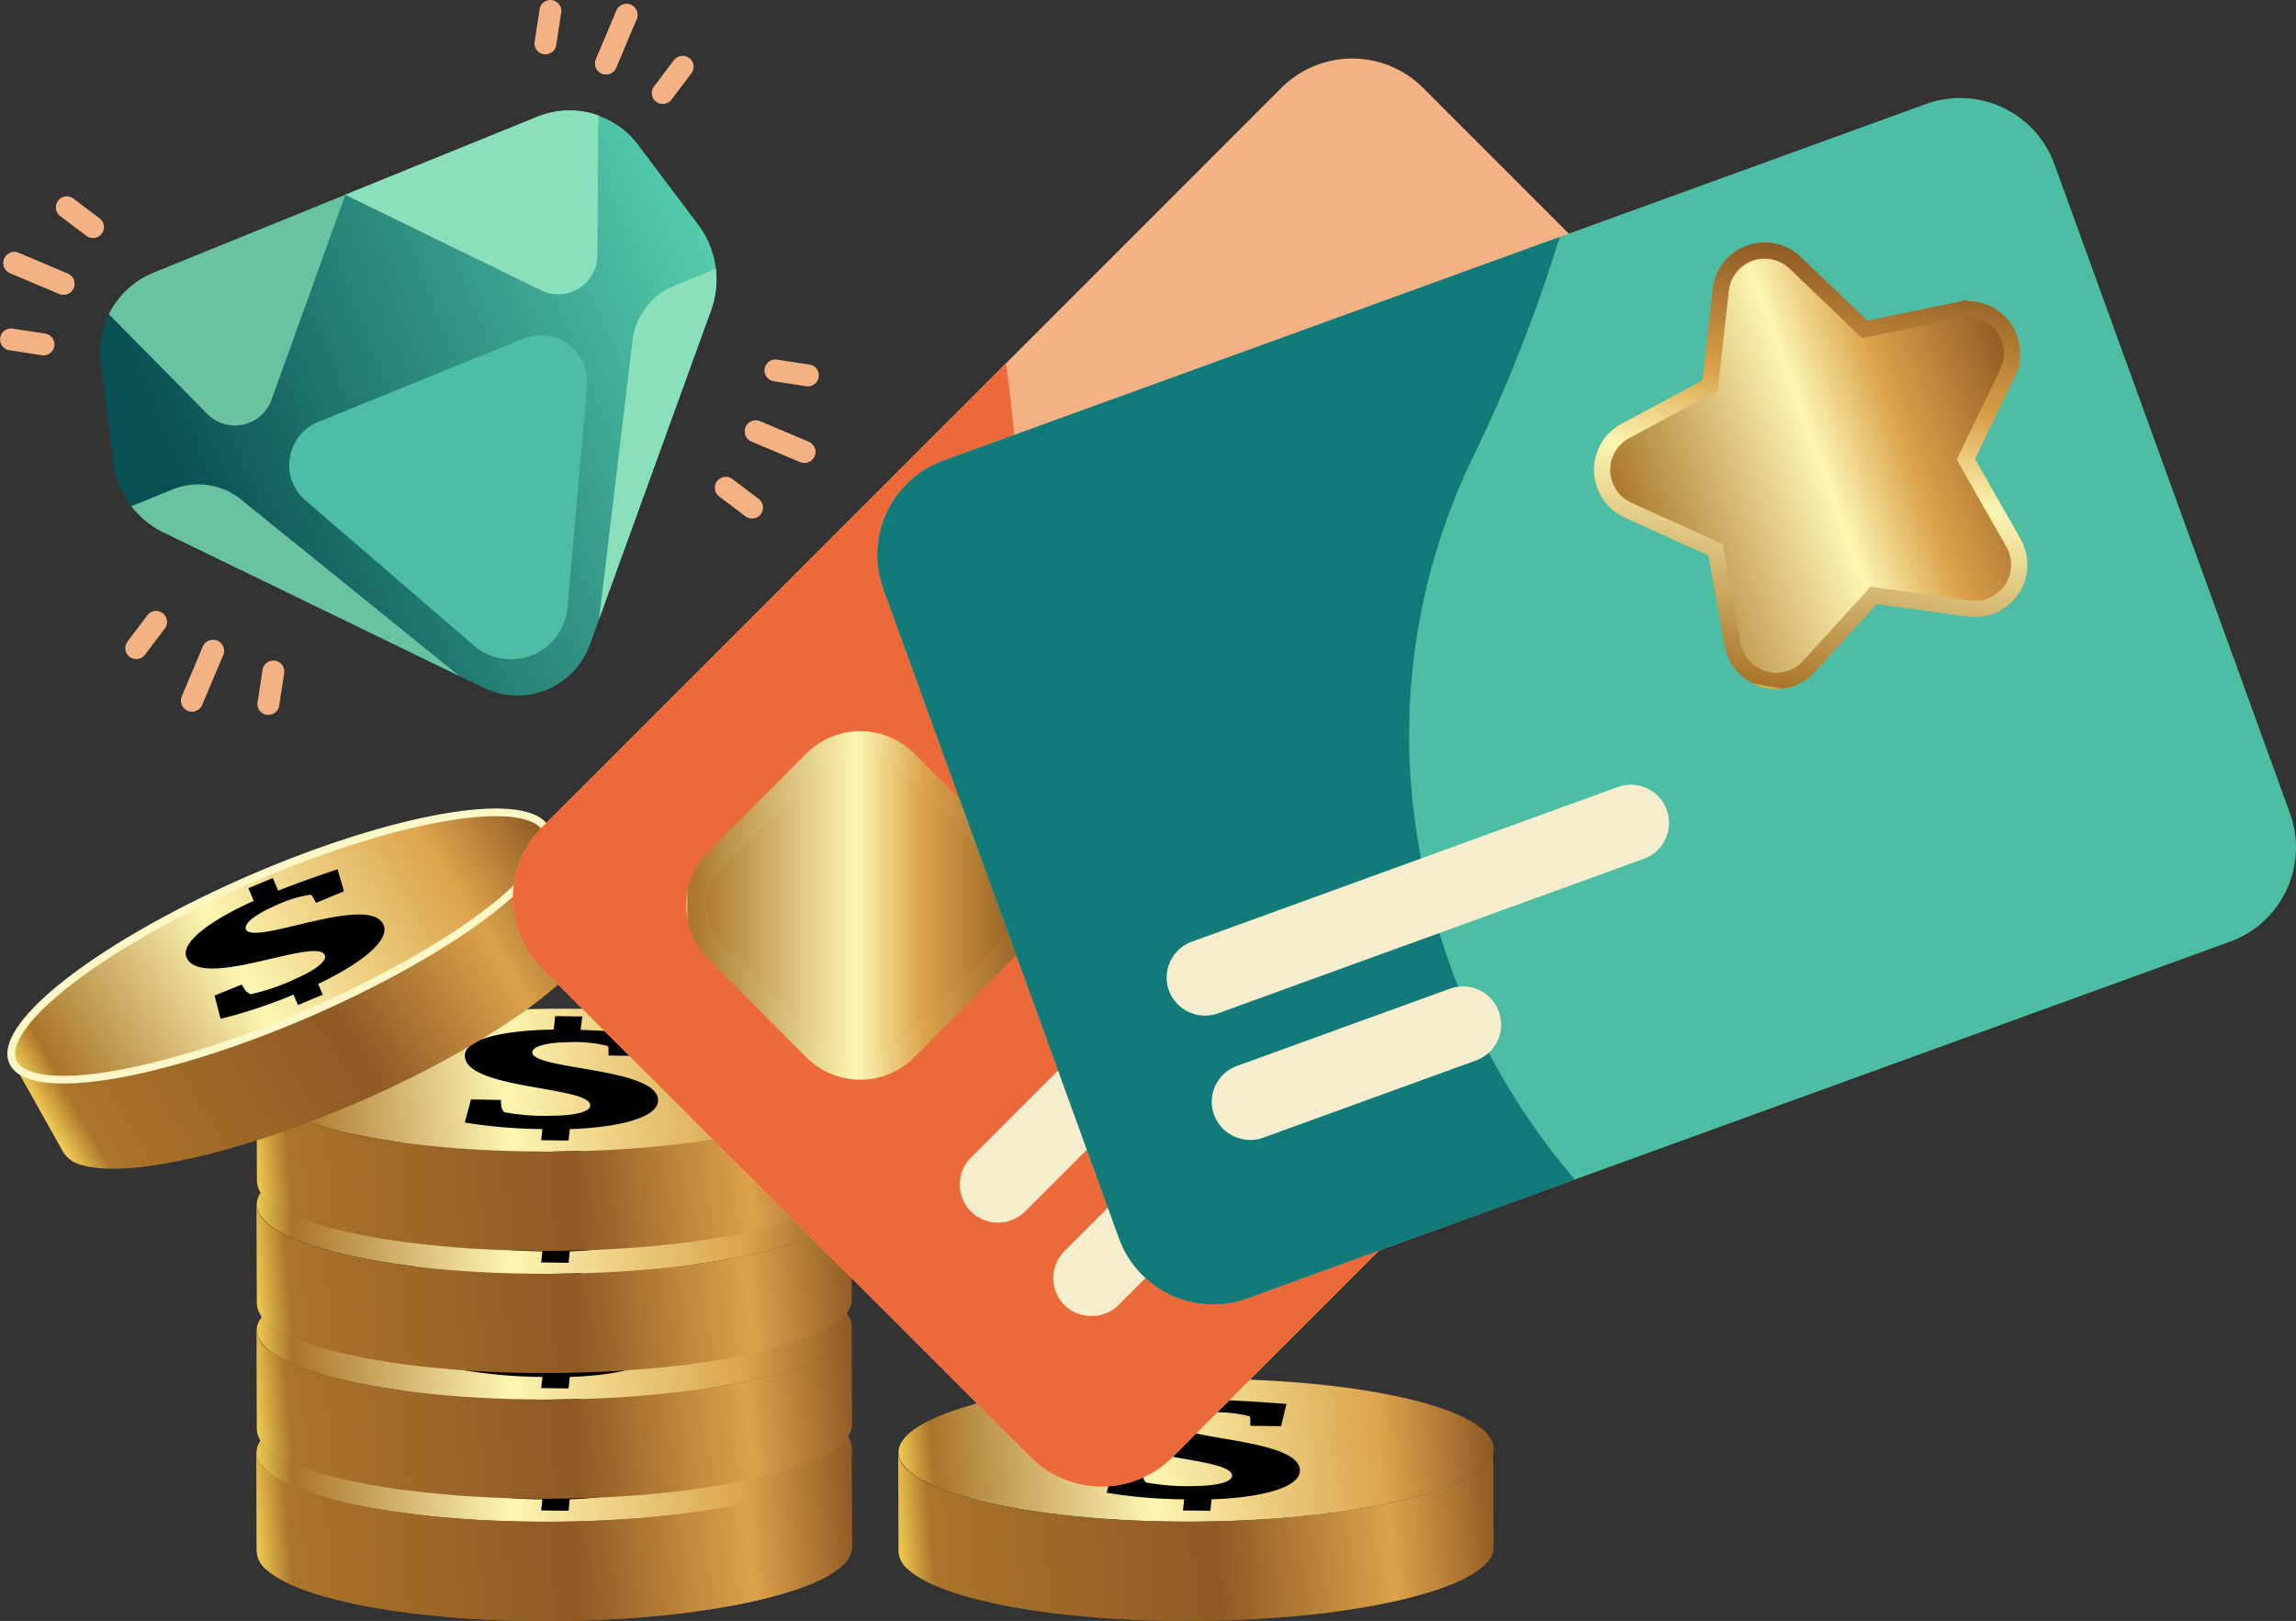 <svg xmlns="http://www.w3.org/2000/svg" xmlns:xlink="http://www.w3.org/1999/xlink" viewBox="0 0 45.963 32.449"><rect x="0" y="0" width="45.963" height="32.449" fill="#333333" stroke="none"/><defs><linearGradient id="bedc55f4-ae8d-4bed-bc9b-42335a16b05c" x1="-91.493" y1="12.732" x2="-79.612" y2="12.732" gradientTransform="matrix(0.997, -0.083, 0.083, 0.997, 95.297, 9.286)" gradientUnits="userSpaceOnUse"><stop offset="0" stop-color="#f4d056"/><stop offset="0.06" stop-color="#aa742a"/><stop offset="0.42" stop-color="#fcf6b2"/><stop offset="0.82" stop-color="#dba24a"/><stop offset="1" stop-color="#8f5a24"/></linearGradient><linearGradient id="b03b3ec1-e642-47bf-9959-80eaba6db4bf" x1="-91.651" y1="14.244" x2="-79.613" y2="14.244" gradientTransform="matrix(0.997, -0.083, 0.083, 0.997, 95.297, 9.286)" gradientUnits="userSpaceOnUse"><stop offset="0" stop-color="#f4d056"/><stop offset="0.06" stop-color="#aa742a"/><stop offset="0.53" stop-color="#8f5a24"/><stop offset="0.82" stop-color="#dba24a"/><stop offset="1" stop-color="#8f5a24"/></linearGradient><linearGradient id="ae5629f8-171f-45b4-968b-4b9ac57bad77" x1="-91.493" y1="12.732" x2="-79.612" y2="12.732" gradientTransform="matrix(0.997, -0.083, 0.083, 0.997, 95.297, 9.287)" xlink:href="#bedc55f4-ae8d-4bed-bc9b-42335a16b05c"/><linearGradient id="ec20f165-0f24-4aa1-957f-9a8307948c1d" x1="-91.651" y1="14.244" x2="-79.613" y2="14.244" gradientTransform="matrix(0.997, -0.083, 0.083, 0.997, 95.297, 9.287)" xlink:href="#b03b3ec1-e642-47bf-9959-80eaba6db4bf"/><linearGradient id="a8eee26c-004b-431f-811c-041082819d6e" x1="-78.687" y1="13.792" x2="-66.806" y2="13.792" xlink:href="#bedc55f4-ae8d-4bed-bc9b-42335a16b05c"/><linearGradient id="a8482696-aa43-482c-9353-fed2d86b90a8" x1="-78.846" y1="15.304" x2="-66.807" y2="15.304" xlink:href="#b03b3ec1-e642-47bf-9959-80eaba6db4bf"/><linearGradient id="bf178287-2ca6-41ce-b9e9-32822c0f2354" x1="-91.291" y1="10.294" x2="-79.41" y2="10.294" xlink:href="#bedc55f4-ae8d-4bed-bc9b-42335a16b05c"/><linearGradient id="acb1a6f0-0148-4c67-bf22-c944fd92dfdf" x1="-91.449" y1="11.805" x2="-79.411" y2="11.805" xlink:href="#b03b3ec1-e642-47bf-9959-80eaba6db4bf"/><linearGradient id="f13070fa-d848-49b5-b923-6bb9f9e4bca3" x1="-91.083" y1="7.785" x2="-79.202" y2="7.785" xlink:href="#bedc55f4-ae8d-4bed-bc9b-42335a16b05c"/><linearGradient id="b3cc42cf-71a1-4785-8f89-694629cc5cbe" x1="-91.242" y1="9.297" x2="-79.203" y2="9.297" xlink:href="#b03b3ec1-e642-47bf-9959-80eaba6db4bf"/><linearGradient id="fb545e2b-4f76-45ae-b015-8af704325a7e" x1="-90.881" y1="5.347" x2="-79" y2="5.347" xlink:href="#bedc55f4-ae8d-4bed-bc9b-42335a16b05c"/><linearGradient id="a006cf68-f4b1-4503-9fc9-e4282d5ffb78" x1="-91.04" y1="6.858" x2="-79.001" y2="6.858" xlink:href="#b03b3ec1-e642-47bf-9959-80eaba6db4bf"/><linearGradient id="ac4525dd-aba9-4d0f-9fd9-94177fdd0ccf" x1="-266.022" y1="-60.658" x2="-254.469" y2="-60.658" gradientTransform="translate(260.036 -62.654) rotate(-30.9)" xlink:href="#bedc55f4-ae8d-4bed-bc9b-42335a16b05c"/><linearGradient id="bc4b2c82-4ff3-4e2c-9881-16547ef9cd7c" x1="-266.079" y1="-59.179" x2="-254.468" y2="-59.179" gradientTransform="translate(260.036 -62.654) rotate(-30.9)" xlink:href="#b03b3ec1-e642-47bf-9959-80eaba6db4bf"/><linearGradient id="be72d46d-6d1e-4633-83b8-1c04a54f182a" x1="13.943" y1="18.125" x2="20.5" y2="18.125" gradientUnits="userSpaceOnUse"><stop offset="0" stop-color="#f4d056"/><stop offset="0.007" stop-color="#aa742a"/><stop offset="0.49" stop-color="#fcf6b2"/><stop offset="0.69" stop-color="#dba24a"/><stop offset="1" stop-color="#8f5a24"/></linearGradient><linearGradient id="b7a60f53-e776-475a-ae71-dd114abd5e94" x1="13.732" y1="18.125" x2="20.71" y2="18.125" xlink:href="#be72d46d-6d1e-4633-83b8-1c04a54f182a"/><linearGradient id="a9ec9b16-e830-4619-804f-dce4f64a5e56" x1="-1.2" y1="23.165" x2="11.561" y2="23.165" gradientTransform="translate(-4.588 -10.66) rotate(-22.097)" gradientUnits="userSpaceOnUse"><stop offset="0.086" stop-color="#085054"/><stop offset="1" stop-color="#55ccac"/></linearGradient><linearGradient id="aed5bf97-60e9-4216-bca3-84fad8d0d69c" x1="33.069" y1="11.838" x2="41.687" y2="11.838" gradientTransform="translate(-2.738 10.566) rotate(-19.915)" xlink:href="#be72d46d-6d1e-4633-83b8-1c04a54f182a"/><linearGradient id="fd75009f-4626-4b89-b524-ba12314fde2f" x1="34.964" y1="16.131" x2="39.361" y2="8.516" gradientTransform="translate(-2.738 10.566) rotate(-19.915)" xlink:href="#be72d46d-6d1e-4633-83b8-1c04a54f182a"/></defs><g style="isolation:isolate"><g id="be8c10a0-98c6-4c56-adfe-3cecb29ccb53" data-name="Layer 2"><g id="e9ebbe5e-23eb-4c7a-b281-58d3ce10e4a3" data-name="—ÎÓÈ_1"><g style="isolation:isolate"><path d="M9.559,27.662c3.178-.225,6.441.207,7.289.963.849.757-1.041,1.553-4.219,1.777-3.177.224-6.439-.206-7.287-.964C4.495,28.682,6.382,27.887,9.559,27.662Z" fill="url(#bedc55f4-ae8d-4bed-bc9b-42335a16b05c)"/><path d="M17.034,29.09c-.004.012-.008.025-.013.038a.439.439,0,0,1-.04.077.225.225,0,0,1-.018.03.697.697,0,0,1-.089.102l-.021.019a1.113,1.113,0,0,1-.102.083l-.043.031c-.036.024-.075.049-.117.073l-.045.027c-.06.033-.121.064-.19.096l-.027.012c-.061.027-.126.054-.195.081-.03.011-.063.023-.095.035-.05.019-.102.037-.156.054-.045.016-.093.031-.141.045-.049.016-.099.03-.15.045-.072.02-.148.04-.225.059-.04.011-.08.021-.122.032-.144.034-.296.068-.456.099-.045.008-.092.017-.137.025-.096.018-.193.036-.294.052-.055.01-.111.018-.167.026-.099.015-.199.03-.303.043-.066.009-.131.017-.197.025-.071.009-.143.018-.215.026-.078.008-.156.017-.236.024q-.112.012-.226.022c-.127.011-.254.023-.387.032-.187.013-.373.024-.56.033-.049.003-.099.004-.149.006-.137.006-.275.011-.412.013-.046.002-.092.003-.138.003q-.255.005-.509.005l-.047-.001c-.162-.002-.323-.004-.484-.008-.032-.001-.066-.001-.099-.002-.163-.005-.326-.011-.487-.019-.036-.002-.07-.004-.105-.005-.16-.008-.318-.019-.472-.03l-.022-.002c-.158-.012-.313-.027-.466-.041-.038-.004-.077-.008-.115-.012-.152-.016-.302-.033-.448-.053-.01-.002-.02-.003-.031-.004-.135-.019-.265-.038-.395-.058-.046-.008-.091-.015-.136-.023-.092-.015-.181-.032-.268-.049-.057-.011-.115-.022-.171-.035-.064-.013-.125-.028-.187-.041-.089-.02-.175-.041-.258-.062-.092-.024-.183-.047-.268-.074l-.015-.004c-.107-.033-.207-.067-.303-.101-.015-.005-.03-.011-.044-.017-.09-.033-.174-.069-.251-.105a.361.361,0,0,1-.042-.02c-.075-.036-.146-.074-.209-.113l-.026-.017a1.356,1.356,0,0,1-.172-.127.509.509,0,0,1-.203-.366q.003.993.006,1.987a.506.506,0,0,0,.203.366,1.357,1.357,0,0,0,.171.127c.01.005.017.012.027.017a2.022,2.022,0,0,0,.208.113l.043.022c.077.036.16.07.249.104.016.006.032.012.048.018.095.035.193.068.299.101l.02.005c.059.018.119.036.181.052.026.006.055.013.082.02.083.021.17.042.259.062.037.009.07.018.108.027.026.006.054.011.081.016.055.012.111.023.168.033.046.009.087.019.134.027.045.008.091.015.137.022.044.009.088.016.134.023.029.005.058.01.089.015.1.016.204.03.309.044l.03.004.009.002c.111.014.225.027.338.04.033.004.066.007.099.01.04.004.078.009.118.012s.08.008.12.012c.111.011.223.02.337.03l.006.001.029.002c.101.008.202.015.306.021.052.003.106.005.159.008.036.002.071.004.108.006l.077.004c.115.005.23.01.348.013l.058.001c.033.002.067.002.101.002.064.002.128.004.192.005.095.002.191.003.287.004.018-.002.034-.001.052-.001a.105.105,0,0,0,.02,0c.123.001.245-0.0.368-.002.04-.001.079-.002.119-.003.046-.001.092-.001.138-.003.045-.001.09-.002.135-.003.092-.001.184-.007.277-.01.05-.002.1-.004.149-.006.013,0,.025-.001.038-.002.175-.008.349-.018.523-.031.097-.006.194-.014.289-.022.034-.003.065-.006.098-.008.076-.008.151-.014.226-.022.079-.008.158-.016.236-.025.071-.008.144-.017.214-.025.036-.004.074-.008.108-.013l.091-.013q.153-.021.3-.044c.057-.009.113-.017.169-.026.1-.017.196-.035.293-.052.036-.007.074-.013.11-.02l.027-.006q.24-.047.456-.1c.009-.002.021-.004.03-.006.032-.008.06-.016.092-.024.077-.02.154-.04.228-.061.016-.005.034-.009.05-.013.034-.01.063-.02.096-.03.049-.015.098-.03.144-.045.015-.005.032-.01.048-.014.037-.013.071-.027.108-.04.032-.012.065-.023.095-.035l.03-.011c.057-.022.11-.046.162-.069l.029-.013.004-.001c.059-.027.114-.054.165-.082l.02-.011.047-.028c.024-.014.05-.029.073-.043.015-.01.027-.019.041-.029.016-.01.031-.021.045-.032l.031-.022c.025-.019.045-.038.068-.058l.024-.021.005-.004a.745.745,0,0,0,.077-.087l.007-.011c.006-.009.011-.02.017-.03.01-.017.022-.033.03-.05a.171.171,0,0,0,.008-.025.335.335,0,0,0,.014-.04c.002-.011.008-.02.01-.03a.277.277,0,0,0,.006-.065q-.002-.995-.005-1.988A.397.397,0,0,1,17.034,29.09Z" fill="url(#b03b3ec1-e642-47bf-9959-80eaba6db4bf)"/></g><g style="isolation:isolate"><path d="M9.559,27.662c3.178-.225,6.441.207,7.289.963.849.757-1.041,1.553-4.219,1.777-3.177.224-6.439-.206-7.287-.964C4.495,28.682,6.382,27.887,9.559,27.662Z" fill="url(#ae5629f8-171f-45b4-968b-4b9ac57bad77)"/><path d="M17.034,29.09c-.004.012-.008.025-.013.038a.439.439,0,0,1-.04.077.225.225,0,0,1-.018.03.697.697,0,0,1-.089.102l-.021.019a1.113,1.113,0,0,1-.102.083l-.043.031c-.036.024-.075.049-.117.073l-.045.027c-.06.033-.121.064-.19.096l-.027.012c-.061.027-.126.054-.195.081-.03.011-.063.023-.095.035-.05.019-.102.037-.156.054-.045.016-.093.031-.141.045-.049.016-.099.03-.15.045-.072.02-.148.04-.225.059-.04.011-.08.021-.122.032-.144.034-.296.068-.456.099-.045.008-.092.017-.137.025-.096.018-.193.036-.294.052-.055.01-.111.018-.167.026-.099.015-.199.03-.303.043-.066.009-.131.017-.197.025-.071.009-.143.018-.215.026-.078.008-.156.017-.236.024q-.112.012-.226.022c-.127.011-.254.023-.387.032-.187.013-.373.024-.56.033-.049.003-.099.004-.149.006-.137.006-.275.011-.412.013-.046.002-.092.003-.138.003q-.255.005-.509.005l-.047-.001c-.162-.002-.323-.004-.484-.008-.032-.001-.066-.001-.099-.002-.163-.005-.326-.011-.487-.019-.036-.002-.07-.004-.105-.005-.16-.008-.318-.019-.472-.03l-.022-.002c-.158-.012-.313-.027-.466-.041-.038-.004-.077-.008-.115-.012-.152-.016-.302-.033-.448-.053-.01-.002-.02-.003-.031-.004-.135-.019-.265-.038-.395-.058-.046-.008-.091-.015-.136-.023-.092-.015-.181-.032-.268-.049-.057-.011-.115-.022-.171-.035-.064-.013-.125-.028-.187-.041-.089-.02-.175-.041-.258-.062-.092-.024-.183-.047-.268-.074l-.015-.004c-.107-.033-.207-.067-.303-.101-.015-.005-.03-.011-.044-.017-.09-.033-.174-.069-.251-.105a.361.361,0,0,1-.042-.02c-.075-.036-.146-.074-.209-.113l-.026-.017a1.356,1.356,0,0,1-.172-.127.509.509,0,0,1-.203-.366q.003.993.006,1.987a.506.506,0,0,0,.203.366,1.357,1.357,0,0,0,.171.127c.01.005.017.012.027.017a2.022,2.022,0,0,0,.208.113l.043.022c.077.036.16.07.249.104.016.006.032.012.048.018.095.035.193.068.299.101l.02.005c.059.018.119.036.181.052.026.006.055.013.082.02.083.021.17.042.259.062.037.009.07.018.108.027.026.006.054.011.081.016.055.012.111.023.168.033.046.009.087.019.134.027.045.008.091.015.137.022.044.009.088.016.134.023.029.005.058.01.089.015.1.016.204.03.309.044l.03.004.009.002c.111.014.225.027.338.04.033.004.066.007.099.01.04.004.078.009.118.012s.08.008.12.012c.111.011.223.02.337.03l.006.001.029.002c.101.008.202.015.306.021.052.003.106.005.159.008.036.002.071.004.108.006l.077.004c.115.005.23.01.348.013l.058.001c.033.002.067.002.101.002.064.002.128.004.192.005.095.002.191.003.287.004.018-.002.034-.001.052-.001a.105.105,0,0,0,.02,0c.123.001.245-0.0.368-.002.04-.001.079-.002.119-.003.046-.001.092-.001.138-.003.045-.001.09-.002.135-.003.092-.001.184-.007.277-.01.05-.002.1-.004.149-.006.013,0,.025-.001.038-.002.175-.008.349-.018.523-.031.097-.006.194-.014.289-.022.034-.003.065-.006.098-.008.076-.008.151-.014.226-.022.079-.008.158-.016.236-.025.071-.008.144-.017.214-.025.036-.004.074-.008.108-.013l.091-.013q.153-.021.3-.044c.057-.009.113-.017.169-.026.1-.017.196-.035.293-.052.036-.007.074-.013.11-.02l.027-.006q.24-.047.456-.1c.009-.002.021-.004.03-.006.032-.008.06-.016.092-.024.077-.02.154-.04.228-.061.016-.005.034-.009.05-.013.034-.01.063-.02.096-.03.049-.015.098-.03.144-.045.015-.005.032-.01.048-.014.037-.013.071-.027.108-.04.032-.012.065-.023.095-.035l.03-.011c.057-.022.11-.046.162-.069l.029-.013.004-.001c.059-.027.114-.054.165-.082l.02-.011.047-.028c.024-.014.05-.029.073-.043.015-.01.027-.019.041-.029.016-.01.031-.021.045-.032l.031-.022c.025-.019.045-.038.068-.058l.024-.021.005-.004a.745.745,0,0,0,.077-.087l.007-.011c.006-.009.011-.02.017-.03.01-.017.022-.033.03-.05a.171.171,0,0,0,.008-.025.335.335,0,0,0,.014-.04c.002-.011.008-.02.01-.03a.277.277,0,0,0,.006-.065q-.002-.995-.005-1.988A.397.397,0,0,1,17.034,29.09Z" fill="url(#ec20f165-0f24-4aa1-957f-9a8307948c1d)"/></g><g style="mix-blend-mode:soft-light"><path d="M9.306,28.541c-.002-.328.756-.507,1.777-.519l.032-.27.54.006-.032.27c.43.013.886.046,1.282.077l-.107.445-.616-.008-.001-.159a.13.13,0,0,0-.017-.032,2.596,2.596,0,0,0-.767-.076c-.431.002-.742.08-.742.205.002.349,2.515.303,2.519.956.002.344-.773.545-1.768.578l-.024.229-.548-.006.024-.223a10.067,10.067,0,0,1-1.553-.131l.124-.463.599.012a.916.916,0,0,0,.009.129c-.008.012.017.065.052.114a4.408,4.408,0,0,0,.97.073c.397-.002.759-.065.758-.209C11.814,29.151,9.309,29.223,9.306,28.541Z"/></g><g style="isolation:isolate"><path d="M22.407,27.662c3.178-.225,6.441.207,7.289.963.849.757-1.041,1.553-4.219,1.777-3.177.224-6.439-.206-7.287-.964C17.343,28.682,19.23,27.887,22.407,27.662Z" fill="url(#a8eee26c-004b-431f-811c-041082819d6e)"/><path d="M29.882,29.09c-.004.012-.008.025-.013.038a.44.44,0,0,1-.04.077.223.223,0,0,1-.018.03.695.695,0,0,1-.089.102l-.021.019a1.119,1.119,0,0,1-.102.083l-.043.031c-.036.024-.075.049-.117.073l-.046.027c-.06.033-.121.064-.19.096l-.027.012c-.061.027-.126.054-.195.081-.03.011-.063.023-.095.035-.05.019-.102.037-.156.054-.045.016-.093.031-.141.045-.049.016-.099.03-.15.045-.072.02-.148.04-.225.059-.04.011-.08.021-.122.032-.144.034-.296.068-.456.099-.045.008-.092.017-.137.025-.096.018-.193.036-.294.052-.055.01-.111.018-.167.026-.099.015-.199.03-.303.043-.066.009-.131.017-.197.025-.071.009-.143.018-.215.026-.078.008-.156.017-.236.024q-.112.012-.226.022c-.127.011-.254.023-.387.032-.187.013-.373.024-.56.033-.049.003-.099.004-.149.006-.137.006-.275.011-.412.013-.046.002-.092.003-.138.003q-.255.005-.509.005l-.047-.001c-.162-.002-.323-.004-.484-.008-.032-.001-.066-.001-.099-.002-.163-.005-.326-.011-.487-.019-.036-.002-.07-.004-.105-.005-.16-.008-.318-.019-.472-.03l-.022-.002c-.159-.012-.313-.027-.466-.041-.038-.004-.077-.008-.115-.012-.152-.016-.302-.033-.448-.053-.01-.002-.02-.003-.031-.004-.135-.019-.265-.038-.395-.058-.046-.008-.091-.015-.136-.023-.092-.015-.181-.032-.269-.049-.057-.011-.114-.022-.171-.035-.064-.013-.125-.028-.187-.041-.089-.02-.175-.041-.258-.062-.092-.024-.184-.047-.268-.074l-.015-.004c-.107-.033-.207-.067-.303-.101-.015-.005-.03-.011-.044-.017-.09-.033-.174-.069-.251-.105a.364.364,0,0,1-.042-.02c-.075-.036-.146-.074-.209-.113l-.026-.017a1.355,1.355,0,0,1-.172-.127.509.509,0,0,1-.203-.366q.003.993.006,1.987a.506.506,0,0,0,.203.366,1.356,1.356,0,0,0,.171.127c.01.005.017.012.027.017a2.027,2.027,0,0,0,.208.113l.043.022c.077.036.16.07.249.104.016.006.032.012.048.018.095.035.193.068.299.101l.02.005c.059.018.119.036.181.052.026.006.055.013.082.02.083.021.17.042.259.062.037.009.07.018.108.027.026.006.054.011.081.016.055.012.112.023.168.033.046.009.087.019.134.027.045.008.091.015.137.022.044.009.088.016.134.023.029.005.058.01.089.015.1.016.204.03.309.044l.03.004.009.002c.111.014.224.027.338.04.033.004.066.007.099.01.04.004.078.009.118.012s.08.008.12.012c.111.011.223.02.337.03l.006.001.029.002c.101.008.203.015.306.021.052.003.106.005.159.008.036.002.071.004.108.006l.077.004c.115.005.231.01.348.013l.058.001c.033.002.067.002.101.002.064.002.128.004.192.005.095.002.191.003.287.004.018-.002.034-.001.052-.001a.105.105,0,0,0,.02,0c.123.001.245-0.0.368-.002.04-.001.079-.002.119-.003.046-.001.092-.001.138-.003.045-.001.09-.002.135-.003.092-.001.184-.007.277-.01.05-.002.1-.004.149-.006.013,0,.025-.001.038-.002.175-.008.349-.018.523-.031.097-.006.194-.014.289-.022.034-.003.065-.006.098-.008.076-.008.151-.014.226-.022.079-.008.158-.016.236-.025.071-.008.144-.017.214-.025.036-.004.073-.008.108-.013l.091-.013q.153-.021.3-.044c.057-.009.113-.017.169-.026.1-.017.196-.035.293-.052.036-.007.074-.013.11-.02l.027-.006q.24-.047.456-.1c.009-.002.021-.004.03-.006.032-.008.06-.016.092-.024.077-.02.154-.04.228-.061.016-.005.034-.009.05-.013.034-.01.063-.02.096-.03.049-.015.098-.03.144-.045.015-.005.032-.01.048-.014.037-.013.071-.027.108-.04.032-.012.065-.023.095-.035l.03-.011c.057-.022.11-.046.162-.069l.029-.013.004-.001c.059-.027.114-.054.165-.082l.02-.011.047-.028c.024-.014.05-.029.073-.043.015-.01.027-.019.041-.029.016-.01.031-.021.045-.032l.031-.022c.025-.019.045-.038.068-.058l.024-.021.005-.004a.748.748,0,0,0,.077-.087l.007-.011c.006-.009.011-.02.017-.03.01-.017.022-.033.03-.05a.171.171,0,0,0,.008-.025.342.342,0,0,0,.014-.04c.002-.011.008-.02.01-.03a.277.277,0,0,0,.006-.065q-.002-.995-.005-1.988A.397.397,0,0,1,29.882,29.09Z" fill="url(#a8482696-aa43-482c-9353-fed2d86b90a8)"/></g><g style="isolation:isolate"><path d="M22.407,27.662c3.178-.225,6.441.207,7.289.963.849.757-1.041,1.553-4.219,1.777-3.177.224-6.439-.206-7.287-.964C17.343,28.682,19.23,27.887,22.407,27.662Z" fill="url(#a8eee26c-004b-431f-811c-041082819d6e)"/><path d="M29.882,29.09c-.004.012-.008.025-.013.038a.44.44,0,0,1-.04.077.223.223,0,0,1-.018.03.695.695,0,0,1-.089.102l-.021.019a1.119,1.119,0,0,1-.102.083l-.043.031c-.036.024-.075.049-.117.073l-.046.027c-.06.033-.121.064-.19.096l-.027.012c-.061.027-.126.054-.195.081-.03.011-.063.023-.095.035-.05.019-.102.037-.156.054-.045.016-.093.031-.141.045-.049.016-.099.03-.15.045-.072.02-.148.04-.225.059-.04.011-.08.021-.122.032-.144.034-.296.068-.456.099-.045.008-.092.017-.137.025-.096.018-.193.036-.294.052-.055.01-.111.018-.167.026-.099.015-.199.03-.303.043-.066.009-.131.017-.197.025-.071.009-.143.018-.215.026-.078.008-.156.017-.236.024q-.112.012-.226.022c-.127.011-.254.023-.387.032-.187.013-.373.024-.56.033-.049.003-.099.004-.149.006-.137.006-.275.011-.412.013-.046.002-.092.003-.138.003q-.255.005-.509.005l-.047-.001c-.162-.002-.323-.004-.484-.008-.032-.001-.066-.001-.099-.002-.163-.005-.326-.011-.487-.019-.036-.002-.07-.004-.105-.005-.16-.008-.318-.019-.472-.03l-.022-.002c-.159-.012-.313-.027-.466-.041-.038-.004-.077-.008-.115-.012-.152-.016-.302-.033-.448-.053-.01-.002-.02-.003-.031-.004-.135-.019-.265-.038-.395-.058-.046-.008-.091-.015-.136-.023-.092-.015-.181-.032-.269-.049-.057-.011-.114-.022-.171-.035-.064-.013-.125-.028-.187-.041-.089-.02-.175-.041-.258-.062-.092-.024-.184-.047-.268-.074l-.015-.004c-.107-.033-.207-.067-.303-.101-.015-.005-.03-.011-.044-.017-.09-.033-.174-.069-.251-.105a.364.364,0,0,1-.042-.02c-.075-.036-.146-.074-.209-.113l-.026-.017a1.355,1.355,0,0,1-.172-.127.509.509,0,0,1-.203-.366q.003.993.006,1.987a.506.506,0,0,0,.203.366,1.356,1.356,0,0,0,.171.127c.01.005.017.012.027.017a2.027,2.027,0,0,0,.208.113l.043.022c.077.036.16.07.249.104.016.006.032.012.048.018.095.035.193.068.299.101l.02.005c.059.018.119.036.181.052.026.006.055.013.082.02.083.021.17.042.259.062.037.009.07.018.108.027.026.006.054.011.081.016.055.012.112.023.168.033.046.009.087.019.134.027.045.008.091.015.137.022.044.009.088.016.134.023.029.005.058.01.089.015.1.016.204.03.309.044l.03.004.009.002c.111.014.224.027.338.04.033.004.066.007.099.01.04.004.078.009.118.012s.08.008.12.012c.111.011.223.02.337.03l.006.001.029.002c.101.008.203.015.306.021.052.003.106.005.159.008.036.002.071.004.108.006l.077.004c.115.005.231.01.348.013l.058.001c.033.002.067.002.101.002.064.002.128.004.192.005.095.002.191.003.287.004.018-.002.034-.001.052-.001a.105.105,0,0,0,.02,0c.123.001.245-0.0.368-.002.04-.001.079-.002.119-.003.046-.001.092-.001.138-.003.045-.001.09-.002.135-.003.092-.001.184-.007.277-.01.05-.002.1-.004.149-.006.013,0,.025-.001.038-.002.175-.008.349-.018.523-.031.097-.006.194-.014.289-.022.034-.003.065-.006.098-.008.076-.008.151-.014.226-.022.079-.008.158-.016.236-.025.071-.008.144-.017.214-.025.036-.004.073-.008.108-.013l.091-.013q.153-.021.3-.044c.057-.009.113-.017.169-.026.1-.017.196-.035.293-.052.036-.007.074-.013.11-.02l.027-.006q.24-.047.456-.1c.009-.002.021-.004.03-.006.032-.008.06-.016.092-.024.077-.02.154-.04.228-.061.016-.005.034-.009.05-.013.034-.01.063-.02.096-.03.049-.015.098-.03.144-.045.015-.005.032-.01.048-.014.037-.013.071-.027.108-.04.032-.012.065-.023.095-.035l.03-.011c.057-.022.11-.046.162-.069l.029-.013.004-.001c.059-.027.114-.054.165-.082l.02-.011.047-.028c.024-.014.05-.029.073-.043.015-.01.027-.019.041-.029.016-.01.031-.021.045-.032l.031-.022c.025-.019.045-.038.068-.058l.024-.021.005-.004a.748.748,0,0,0,.077-.087l.007-.011c.006-.009.011-.02.017-.03.01-.017.022-.033.03-.05a.171.171,0,0,0,.008-.025.342.342,0,0,0,.014-.04c.002-.011.008-.02.01-.03a.277.277,0,0,0,.006-.065q-.002-.995-.005-1.988A.397.397,0,0,1,29.882,29.09Z" fill="url(#a8482696-aa43-482c-9353-fed2d86b90a8)"/></g><g style="mix-blend-mode:soft-light"><path d="M22.154,28.541c-.002-.328.756-.507,1.777-.519l.032-.27.54.006-.032.27c.43.013.886.046,1.282.077l-.107.445-.616-.008-.001-.159a.131.131,0,0,0-.017-.032,2.596,2.596,0,0,0-.767-.076c-.431.002-.742.08-.742.205.002.349,2.515.303,2.519.956.002.344-.773.545-1.768.578l-.024.229-.548-.006.024-.223a10.068,10.068,0,0,1-1.553-.131l.124-.463.599.012a.919.919,0,0,0,.009.129c-.008.012.017.065.051.114a4.409,4.409,0,0,0,.97.073c.397-.002.759-.065.758-.209C24.662,29.151,22.157,29.223,22.154,28.541Z"/></g><g style="isolation:isolate"><path d="M9.559,25.216c3.178-.224,6.441.208,7.289.964.849.757-1.041,1.552-4.219,1.777-3.177.224-6.439-.206-7.287-.964C4.495,26.235,6.382,25.44,9.559,25.216Z" fill="url(#bf178287-2ca6-41ce-b9e9-32822c0f2354)"/><path d="M17.034,26.644c-.004.012-.008.025-.013.038a.451.451,0,0,1-.04.077.244.244,0,0,1-.018.03.731.731,0,0,1-.089.102l-.021.019a1.105,1.105,0,0,1-.102.083l-.043.031c-.036.024-.075.049-.117.073l-.045.027c-.06.033-.121.064-.19.096l-.027.011c-.061.028-.126.054-.195.081-.03.012-.063.024-.095.035-.05.019-.102.037-.156.054-.045.017-.093.031-.141.045-.049.016-.099.03-.15.045-.072.02-.148.04-.225.059-.04.011-.08.021-.122.032-.144.034-.296.067-.456.099-.045.008-.092.017-.137.025-.096.018-.193.036-.294.052-.055.009-.111.018-.167.026-.099.015-.199.03-.303.043-.066.009-.131.018-.197.026-.071.009-.143.017-.215.026q-.117.013-.236.024c-.074.008-.15.015-.226.022-.127.011-.254.023-.387.032-.187.013-.373.023-.56.032-.049.003-.099.004-.149.006-.137.006-.275.011-.412.013-.046.001-.092.002-.138.003q-.255.005-.509.005l-.047-.001c-.162-.002-.323-.004-.484-.007-.032-.001-.066-.001-.099-.002-.163-.005-.326-.011-.487-.019-.036-.002-.07-.004-.105-.005-.16-.009-.318-.019-.472-.03l-.022-.002c-.158-.012-.313-.026-.466-.042-.038-.004-.077-.008-.115-.012-.152-.017-.302-.033-.448-.053a.259.259,0,0,0-.031-.004c-.135-.019-.265-.038-.395-.058-.046-.008-.091-.015-.136-.023-.092-.015-.181-.032-.268-.048-.057-.012-.115-.022-.171-.035-.064-.013-.125-.028-.187-.041-.089-.02-.175-.041-.258-.063-.092-.023-.183-.047-.268-.073l-.015-.004c-.107-.033-.207-.067-.303-.102-.015-.005-.03-.011-.044-.017-.09-.033-.174-.069-.251-.105a.322.322,0,0,1-.042-.021c-.075-.036-.146-.074-.209-.112-.009-.006-.017-.012-.026-.017a1.414,1.414,0,0,1-.172-.127.51.51,0,0,1-.203-.366q.003.993.006,1.988a.506.506,0,0,0,.203.366,1.327,1.327,0,0,0,.171.127c.01.005.017.012.027.017a2.025,2.025,0,0,0,.208.112l.043.022c.077.036.16.071.249.104.016.006.032.011.048.018.095.034.193.068.299.101l.02.005c.059.018.119.036.181.053.026.006.055.013.082.02.083.021.17.042.259.061.037.009.07.018.108.027.026.006.054.011.081.016.055.012.111.023.168.033.046.009.087.019.134.027.045.007.091.015.137.022.044.009.088.017.134.024.029.005.058.01.089.015.1.016.204.03.309.044L8.123,29.83l.009.002c.111.014.225.027.338.04.033.004.066.007.099.01.04.004.078.008.118.012.04.004.08.009.12.012.111.011.223.02.337.03l.006.001c.009 0.0.02 0.0.029.002.101.008.202.015.306.021.052.003.106.005.159.008.036.002.071.004.108.006.026.001.051.003.077.004.115.005.23.01.348.013l.058.001c.033.002.067.002.101.002.064.002.128.004.192.005.095.002.191.003.287.004a.488.488,0,0,1,.052-.001.103.103,0,0,0,.02,0c.123.001.245-.001.368-.002.04-.001.079-.002.119-.003.046-.001.092-.002.138-.003.045-.001.09-.002.135-.003.092-.002.184-.007.277-.01.05-.002.1-.004.149-.006l.038-.002c.175-.008.349-.019.523-.031.097-.006.194-.014.289-.022.034-.003.065-.006.098-.009.076-.007.151-.014.226-.022.079-.008.158-.016.236-.025.071-.007.144-.016.214-.025.036-.004.074-.008.108-.013l.091-.013c.102-.014.202-.028.3-.043.057-.009.113-.017.169-.026.1-.017.196-.034.293-.052.036-.007.074-.013.11-.02l.027-.006q.24-.047.456-.1l.03-.006c.032-.008.06-.016.092-.024.077-.02.154-.04.228-.061.016-.005.034-.009.05-.013.034-.01.063-.02.096-.03.049-.015.098-.03.144-.045.015-.005.032-.01.048-.014.037-.013.071-.027.108-.04.032-.012.065-.023.095-.035l.03-.011c.057-.022.11-.046.162-.069l.029-.013.004-.002c.059-.027.114-.054.165-.082l.02-.012.047-.028c.024-.014.05-.029.073-.043.015-.01.027-.019.041-.029.016-.01.031-.021.045-.032l.031-.022c.025-.019.045-.038.068-.058l.024-.021.005-.004a.723.723,0,0,0,.077-.087l.007-.011c.006-.01.011-.02.017-.03.01-.016.022-.033.03-.05a.187.187,0,0,0,.008-.026.301.301,0,0,0,.014-.04c.002-.011.008-.02.01-.03a.279.279,0,0,0,.006-.065q-.002-.994-.005-1.988A.399.399,0,0,1,17.034,26.644Z" fill="url(#acb1a6f0-0148-4c67-bf22-c944fd92dfdf)"/></g><g style="isolation:isolate"><path d="M9.559,25.216c3.178-.224,6.441.208,7.289.964.849.757-1.041,1.552-4.219,1.777-3.177.224-6.439-.206-7.287-.964C4.495,26.235,6.382,25.44,9.559,25.216Z" fill="url(#bf178287-2ca6-41ce-b9e9-32822c0f2354)"/><path d="M17.034,26.644c-.004.012-.008.025-.013.038a.451.451,0,0,1-.04.077.244.244,0,0,1-.018.03.731.731,0,0,1-.089.102l-.021.019a1.105,1.105,0,0,1-.102.083l-.043.031c-.036.024-.075.049-.117.073l-.045.027c-.06.033-.121.064-.19.096l-.027.011c-.061.028-.126.054-.195.081-.03.012-.063.024-.095.035-.05.019-.102.037-.156.054-.045.017-.093.031-.141.045-.049.016-.099.03-.15.045-.072.02-.148.04-.225.059-.04.011-.08.021-.122.032-.144.034-.296.067-.456.099-.045.008-.092.017-.137.025-.096.018-.193.036-.294.052-.055.009-.111.018-.167.026-.099.015-.199.03-.303.043-.066.009-.131.018-.197.026-.071.009-.143.017-.215.026q-.117.013-.236.024c-.074.008-.15.015-.226.022-.127.011-.254.023-.387.032-.187.013-.373.023-.56.032-.049.003-.099.004-.149.006-.137.006-.275.011-.412.013-.046.001-.092.002-.138.003q-.255.005-.509.005l-.047-.001c-.162-.002-.323-.004-.484-.007-.032-.001-.066-.001-.099-.002-.163-.005-.326-.011-.487-.019-.036-.002-.07-.004-.105-.005-.16-.009-.318-.019-.472-.03l-.022-.002c-.158-.012-.313-.026-.466-.042-.038-.004-.077-.008-.115-.012-.152-.017-.302-.033-.448-.053a.259.259,0,0,0-.031-.004c-.135-.019-.265-.038-.395-.058-.046-.008-.091-.015-.136-.023-.092-.015-.181-.032-.268-.048-.057-.012-.115-.022-.171-.035-.064-.013-.125-.028-.187-.041-.089-.02-.175-.041-.258-.063-.092-.023-.183-.047-.268-.073l-.015-.004c-.107-.033-.207-.067-.303-.102-.015-.005-.03-.011-.044-.017-.09-.033-.174-.069-.251-.105a.322.322,0,0,1-.042-.021c-.075-.036-.146-.074-.209-.112-.009-.006-.017-.012-.026-.017a1.414,1.414,0,0,1-.172-.127.51.51,0,0,1-.203-.366q.003.993.006,1.988a.506.506,0,0,0,.203.366,1.327,1.327,0,0,0,.171.127c.01.005.017.012.027.017a2.025,2.025,0,0,0,.208.112l.043.022c.077.036.16.071.249.104.016.006.032.011.048.018.095.034.193.068.299.101l.02.005c.059.018.119.036.181.053.026.006.055.013.082.02.083.021.17.042.259.061.037.009.07.018.108.027.026.006.054.011.081.016.055.012.111.023.168.033.046.009.087.019.134.027.045.007.091.015.137.022.044.009.088.017.134.024.029.005.058.01.089.015.1.016.204.03.309.044L8.123,29.83l.009.002c.111.014.225.027.338.04.033.004.066.007.099.01.04.004.078.008.118.012.04.004.08.009.12.012.111.011.223.02.337.03l.006.001c.009 0.0.02 0.0.029.002.101.008.202.015.306.021.052.003.106.005.159.008.036.002.071.004.108.006.026.001.051.003.077.004.115.005.23.01.348.013l.058.001c.033.002.067.002.101.002.064.002.128.004.192.005.095.002.191.003.287.004a.488.488,0,0,1,.052-.001.103.103,0,0,0,.02,0c.123.001.245-.001.368-.002.04-.001.079-.002.119-.003.046-.001.092-.002.138-.003.045-.001.09-.002.135-.003.092-.002.184-.007.277-.01.05-.002.1-.004.149-.006l.038-.002c.175-.008.349-.019.523-.031.097-.006.194-.014.289-.022.034-.003.065-.006.098-.009.076-.007.151-.014.226-.022.079-.008.158-.016.236-.025.071-.007.144-.016.214-.025.036-.004.074-.008.108-.013l.091-.013c.102-.014.202-.028.3-.043.057-.009.113-.017.169-.026.1-.017.196-.034.293-.052.036-.007.074-.013.11-.02l.027-.006q.24-.047.456-.1l.03-.006c.032-.008.06-.016.092-.024.077-.02.154-.04.228-.061.016-.005.034-.009.05-.013.034-.01.063-.02.096-.03.049-.015.098-.03.144-.045.015-.005.032-.01.048-.014.037-.013.071-.027.108-.04.032-.012.065-.023.095-.035l.03-.011c.057-.022.11-.046.162-.069l.029-.013.004-.002c.059-.027.114-.054.165-.082l.02-.012.047-.028c.024-.014.05-.029.073-.043.015-.01.027-.019.041-.029.016-.01.031-.021.045-.032l.031-.022c.025-.019.045-.038.068-.058l.024-.021.005-.004a.723.723,0,0,0,.077-.087l.007-.011c.006-.01.011-.02.017-.03.01-.016.022-.033.03-.05a.187.187,0,0,0,.008-.026.301.301,0,0,0,.014-.04c.002-.011.008-.02.01-.03a.279.279,0,0,0,.006-.065q-.002-.994-.005-1.988A.399.399,0,0,1,17.034,26.644Z" fill="url(#acb1a6f0-0148-4c67-bf22-c944fd92dfdf)"/></g><g style="mix-blend-mode:soft-light"><path d="M9.306,26.094c-.002-.328.756-.507,1.777-.52l.032-.27.54.006-.032.27c.43.013.886.046,1.282.077l-.107.445-.616-.009-.001-.158a.131.131,0,0,0-.017-.033,2.617,2.617,0,0,0-.767-.076c-.431.002-.742.08-.742.205.002.349,2.515.303,2.519.957.002.344-.773.544-1.768.577l-.024.229-.548-.007.024-.223a10.039,10.039,0,0,1-1.553-.131l.124-.463.599.012a.912.912,0,0,0,.009.128c-.008.012.017.065.052.114a4.387,4.387,0,0,0,.97.073c.397-.002.759-.065.758-.209C11.814,26.705,9.309,26.777,9.306,26.094Z"/></g><g style="isolation:isolate"><path d="M9.559,22.699c3.178-.224,6.441.207,7.289.963.849.757-1.041,1.553-4.219,1.777-3.177.225-6.439-.206-7.287-.964C4.495,23.719,6.382,22.923,9.559,22.699Z" fill="url(#f13070fa-d848-49b5-b923-6bb9f9e4bca3)"/><path d="M17.034,24.127c-.004.012-.008.025-.013.038a.441.441,0,0,1-.04.077.271.271,0,0,1-.018.03.745.745,0,0,1-.089.102l-.021.019a1.223,1.223,0,0,1-.102.083l-.043.031c-.036.025-.075.049-.117.073l-.045.027c-.06.033-.121.064-.19.096l-.027.012c-.061.027-.126.054-.195.081-.03.011-.063.023-.095.035-.05.018-.102.037-.156.054-.045.017-.093.031-.141.045-.049.016-.099.03-.15.045-.072.02-.148.04-.225.059-.04.011-.08.021-.122.032-.144.034-.296.067-.456.099-.045.008-.092.017-.137.025-.096.018-.193.036-.294.052-.055.009-.111.018-.167.026-.099.015-.199.03-.303.043-.066.009-.131.018-.197.026-.071.009-.143.018-.215.026q-.117.013-.236.024c-.074.008-.15.015-.226.022-.127.011-.254.023-.387.032-.187.013-.373.023-.56.032-.049.003-.099.004-.149.006-.137.006-.275.011-.412.013-.046.002-.092.003-.138.003q-.255.005-.509.005l-.047-.001c-.162-.001-.323-.004-.484-.007-.032-.001-.066-.001-.099-.002-.163-.005-.326-.011-.487-.019-.036-.002-.07-.004-.105-.005-.16-.009-.318-.019-.472-.03l-.022-.001c-.158-.012-.313-.027-.466-.041-.038-.005-.077-.009-.115-.012-.152-.017-.302-.033-.448-.053a.259.259,0,0,0-.031-.004c-.135-.019-.265-.038-.395-.058-.046-.008-.091-.015-.136-.024-.092-.015-.181-.032-.268-.048-.057-.012-.115-.022-.171-.035-.064-.013-.125-.028-.187-.041-.089-.02-.175-.041-.258-.063-.092-.023-.183-.047-.268-.073l-.015-.004c-.107-.033-.207-.067-.303-.102-.015-.005-.03-.011-.044-.017-.09-.033-.174-.069-.251-.105a.413.413,0,0,1-.042-.021,2.374,2.374,0,0,1-.209-.113c-.009-.006-.017-.012-.026-.017a1.415,1.415,0,0,1-.172-.127.511.511,0,0,1-.203-.366q.003.993.006,1.988a.506.506,0,0,0,.203.366,1.33,1.33,0,0,0,.171.127c.01.005.017.012.027.017a2.017,2.017,0,0,0,.208.112l.043.022c.077.036.16.071.249.104.016.006.032.011.048.017.095.034.193.068.299.101l.02.005c.059.018.119.036.181.053.026.006.055.013.082.02.083.021.17.042.259.061.037.009.07.018.108.027.026.006.054.011.081.016.055.012.111.023.168.033.046.009.087.019.134.027.045.007.091.015.137.022.044.009.088.017.134.023.029.005.058.01.089.015.1.016.204.03.309.044l.03.004.009.002c.111.014.225.027.338.04.033.004.066.007.099.01.04.004.078.008.118.012.04.004.08.009.12.012.111.011.223.02.337.03l.006.001c.009 0.0.02 0.0.029.001.101.008.202.015.306.021.052.003.106.005.159.009.036.002.071.004.108.006.026.001.051.003.077.004.115.005.23.01.348.013l.058.001c.033.002.067.002.101.002.064.002.128.004.192.004.095.002.191.003.287.004a.488.488,0,0,1,.052-.001.11.11,0,0,0,.02,0c.123.001.245-.001.368-.002.04-.001.079-.002.119-.003.046-.001.092-.002.138-.003.045-.001.09-.001.135-.003.092-.002.184-.007.277-.01.05-.002.1-.004.149-.006l.038-.002c.175-.008.349-.019.523-.031.097-.006.194-.014.289-.022.034-.003.065-.006.098-.008.076-.008.151-.014.226-.022.079-.008.158-.016.236-.025.071-.008.144-.017.214-.025.036-.004.074-.008.108-.013l.091-.013c.102-.014.202-.028.3-.043.057-.009.113-.017.169-.026.1-.017.196-.034.293-.051.036-.007.074-.013.11-.02l.027-.006q.24-.047.456-.1l.03-.006c.032-.008.06-.016.092-.024.077-.02.154-.04.228-.061.016-.005.034-.009.05-.013.034-.01.063-.02.096-.03.049-.015.098-.03.144-.045.015-.005.032-.01.048-.014.037-.013.071-.027.108-.04.032-.012.065-.023.095-.035l.03-.011c.057-.022.11-.046.162-.069l.029-.013.004-.002c.059-.026.114-.054.165-.082l.02-.012.047-.028c.024-.014.05-.029.073-.043.015-.01.027-.019.041-.029.016-.01.031-.021.045-.032l.031-.022c.025-.019.045-.038.068-.058l.024-.021.005-.004a.726.726,0,0,0,.077-.087l.007-.011c.006-.01.011-.02.017-.03.01-.016.022-.033.03-.05a.186.186,0,0,0,.008-.026.301.301,0,0,0,.014-.04c.002-.011.008-.02.01-.03a.278.278,0,0,0,.006-.065q-.002-.994-.005-1.988A.399.399,0,0,1,17.034,24.127Z" fill="url(#b3cc42cf-71a1-4785-8f89-694629cc5cbe)"/></g><g style="isolation:isolate"><path d="M9.559,22.699c3.178-.224,6.441.207,7.289.963.849.757-1.041,1.553-4.219,1.777-3.177.225-6.439-.206-7.287-.964C4.495,23.719,6.382,22.923,9.559,22.699Z" fill="url(#f13070fa-d848-49b5-b923-6bb9f9e4bca3)"/><path d="M17.034,24.127c-.004.012-.008.025-.013.038a.441.441,0,0,1-.04.077.271.271,0,0,1-.018.03.745.745,0,0,1-.089.102l-.021.019a1.223,1.223,0,0,1-.102.083l-.043.031c-.036.025-.075.049-.117.073l-.045.027c-.06.033-.121.064-.19.096l-.027.012c-.061.027-.126.054-.195.081-.03.011-.063.023-.095.035-.05.018-.102.037-.156.054-.045.017-.093.031-.141.045-.049.016-.099.03-.15.045-.072.02-.148.04-.225.059-.04.011-.08.021-.122.032-.144.034-.296.067-.456.099-.045.008-.092.017-.137.025-.096.018-.193.036-.294.052-.055.009-.111.018-.167.026-.099.015-.199.03-.303.043-.066.009-.131.018-.197.026-.071.009-.143.018-.215.026q-.117.013-.236.024c-.074.008-.15.015-.226.022-.127.011-.254.023-.387.032-.187.013-.373.023-.56.032-.049.003-.099.004-.149.006-.137.006-.275.011-.412.013-.046.002-.092.003-.138.003q-.255.005-.509.005l-.047-.001c-.162-.001-.323-.004-.484-.007-.032-.001-.066-.001-.099-.002-.163-.005-.326-.011-.487-.019-.036-.002-.07-.004-.105-.005-.16-.009-.318-.019-.472-.03l-.022-.001c-.158-.012-.313-.027-.466-.041-.038-.005-.077-.009-.115-.012-.152-.017-.302-.033-.448-.053a.259.259,0,0,0-.031-.004c-.135-.019-.265-.038-.395-.058-.046-.008-.091-.015-.136-.024-.092-.015-.181-.032-.268-.048-.057-.012-.115-.022-.171-.035-.064-.013-.125-.028-.187-.041-.089-.02-.175-.041-.258-.063-.092-.023-.183-.047-.268-.073l-.015-.004c-.107-.033-.207-.067-.303-.102-.015-.005-.03-.011-.044-.017-.09-.033-.174-.069-.251-.105a.413.413,0,0,1-.042-.021,2.374,2.374,0,0,1-.209-.113c-.009-.006-.017-.012-.026-.017a1.415,1.415,0,0,1-.172-.127.511.511,0,0,1-.203-.366q.003.993.006,1.988a.506.506,0,0,0,.203.366,1.33,1.33,0,0,0,.171.127c.01.005.017.012.027.017a2.017,2.017,0,0,0,.208.112l.043.022c.077.036.16.071.249.104.016.006.032.011.048.017.095.034.193.068.299.101l.02.005c.059.018.119.036.181.053.026.006.055.013.082.02.083.021.17.042.259.061.037.009.07.018.108.027.026.006.054.011.081.016.055.012.111.023.168.033.046.009.087.019.134.027.045.007.091.015.137.022.044.009.088.017.134.023.029.005.058.01.089.015.1.016.204.03.309.044l.03.004.009.002c.111.014.225.027.338.04.033.004.066.007.099.01.04.004.078.008.118.012.04.004.08.009.12.012.111.011.223.02.337.03l.006.001c.009 0.0.02 0.0.029.001.101.008.202.015.306.021.052.003.106.005.159.009.036.002.071.004.108.006.026.001.051.003.077.004.115.005.23.01.348.013l.058.001c.033.002.067.002.101.002.064.002.128.004.192.004.095.002.191.003.287.004a.488.488,0,0,1,.052-.001.11.11,0,0,0,.02,0c.123.001.245-.001.368-.002.04-.001.079-.002.119-.003.046-.001.092-.002.138-.003.045-.001.09-.001.135-.003.092-.002.184-.007.277-.01.05-.002.1-.004.149-.006l.038-.002c.175-.008.349-.019.523-.031.097-.006.194-.014.289-.022.034-.003.065-.006.098-.008.076-.008.151-.014.226-.022.079-.008.158-.016.236-.025.071-.008.144-.017.214-.025.036-.004.074-.008.108-.013l.091-.013c.102-.014.202-.028.3-.043.057-.009.113-.017.169-.026.1-.017.196-.034.293-.051.036-.007.074-.013.11-.02l.027-.006q.24-.047.456-.1l.03-.006c.032-.008.06-.016.092-.024.077-.02.154-.04.228-.061.016-.005.034-.009.05-.013.034-.01.063-.02.096-.03.049-.015.098-.03.144-.045.015-.005.032-.01.048-.014.037-.013.071-.027.108-.04.032-.012.065-.023.095-.035l.03-.011c.057-.022.11-.046.162-.069l.029-.013.004-.002c.059-.026.114-.054.165-.082l.02-.012.047-.028c.024-.014.05-.029.073-.043.015-.01.027-.019.041-.029.016-.01.031-.021.045-.032l.031-.022c.025-.019.045-.038.068-.058l.024-.021.005-.004a.726.726,0,0,0,.077-.087l.007-.011c.006-.01.011-.02.017-.03.01-.016.022-.033.03-.05a.186.186,0,0,0,.008-.026.301.301,0,0,0,.014-.04c.002-.011.008-.02.01-.03a.278.278,0,0,0,.006-.065q-.002-.994-.005-1.988A.399.399,0,0,1,17.034,24.127Z" fill="url(#b3cc42cf-71a1-4785-8f89-694629cc5cbe)"/></g><g style="mix-blend-mode:soft-light"><path d="M9.306,23.577c-.002-.328.756-.507,1.777-.52l.032-.27.54.007-.032.269c.43.013.886.046,1.282.077l-.107.445-.616-.008-.001-.159a.125.125,0,0,0-.017-.032,2.595,2.595,0,0,0-.767-.076c-.431.002-.742.079-.742.205.002.349,2.515.303,2.519.957.002.345-.773.545-1.768.578l-.024.229-.548-.007.024-.223a10.039,10.039,0,0,1-1.553-.131l.124-.463.599.012a.919.919,0,0,0,.009.129c-.008.012.017.065.052.114a4.406,4.406,0,0,0,.97.073c.397-.002.759-.065.758-.209C11.814,24.188,9.309,24.26,9.306,23.577Z"/></g><g style="isolation:isolate"><path d="M9.559,20.252c3.178-.225,6.441.207,7.289.963.849.757-1.041,1.553-4.219,1.777-3.177.224-6.439-.206-7.287-.964C4.495,21.272,6.382,20.477,9.559,20.252Z" fill="url(#fb545e2b-4f76-45ae-b015-8af704325a7e)"/><path d="M17.034,21.681c-.004.012-.008.025-.013.038a.439.439,0,0,1-.04.076.245.245,0,0,1-.018.03.727.727,0,0,1-.089.102L16.854,21.946a1.197,1.197,0,0,1-.102.083l-.043.031c-.036.025-.075.049-.117.073l-.045.027c-.06.033-.121.064-.19.096l-.027.012c-.061.027-.126.054-.195.081-.03.011-.063.023-.095.035-.05.019-.102.037-.156.054-.045.016-.093.031-.141.045-.049.016-.099.03-.15.045-.072.02-.148.04-.225.059-.04.011-.08.021-.122.032-.144.034-.296.068-.456.099-.045.008-.092.017-.137.025-.096.018-.193.036-.294.052-.055.009-.111.018-.167.026-.099.015-.199.03-.303.044-.066.009-.131.018-.197.025-.071.009-.143.017-.215.026-.078.008-.156.016-.236.024-.074.008-.15.015-.226.022-.127.011-.254.023-.387.032-.187.013-.373.024-.56.032-.049.003-.099.004-.149.006q-.206.009-.412.014c-.046.002-.092.003-.138.003-.17.003-.34.005-.509.004L10.814,23.051c-.162-.001-.323-.004-.484-.007-.032-.001-.066-.001-.099-.002-.163-.005-.326-.011-.487-.019-.036-.002-.07-.004-.105-.005-.16-.009-.318-.018-.472-.03-.007-0-.015-.002-.022-.001-.158-.013-.313-.027-.466-.042-.038-.004-.077-.008-.115-.012-.152-.016-.302-.033-.448-.053l-.031-.004c-.135-.018-.265-.038-.395-.058-.046-.007-.091-.015-.136-.023-.092-.016-.181-.032-.268-.049-.057-.011-.115-.022-.171-.035-.064-.013-.125-.028-.187-.041-.089-.02-.175-.041-.258-.063-.092-.023-.183-.047-.268-.073l-.015-.004c-.107-.033-.207-.067-.303-.101-.015-.005-.03-.011-.044-.017-.09-.033-.174-.069-.251-.105a.445.445,0,0,1-.042-.021c-.075-.036-.146-.074-.209-.113-.009-.006-.017-.012-.026-.017a1.399,1.399,0,0,1-.172-.127.511.511,0,0,1-.203-.366q.003.993.006,1.987a.507.507,0,0,0,.203.366,1.329,1.329,0,0,0,.171.127c.01.005.017.011.027.017a1.961,1.961,0,0,0,.208.112l.043.022c.077.036.16.071.249.104l.048.017c.095.035.193.068.299.101l.02.006c.059.018.119.036.181.052l.082.02c.083.022.17.042.259.062.037.009.07.018.108.026.026.006.054.011.081.016.055.011.111.023.168.033.046.009.087.018.134.027.045.008.091.015.137.022.044.009.088.016.134.023.029.005.058.011.089.015.1.016.204.03.309.044l.03.004.009.002c.111.014.225.027.338.041.033.004.066.007.099.01.04.004.078.009.118.012s.08.008.12.012c.111.011.223.02.337.03l.006.001.029.002c.101.008.202.015.306.021.052.003.106.005.159.008.036.002.071.004.108.006.026.001.051.003.077.004.115.005.23.009.348.013l.058.001c.033.002.067.002.101.002.064.002.128.004.192.005.095.002.191.003.287.004.018-.002.034-0.0.052-0.0.007 0.0.014 0.0.02,0,.123 0.0.245-.001.368-.002.04-0.0.079-.002.119-.003.046-.001.092-.002.138-.003.045-.001.09-.002.135-.003.092-.002.184-.007.277-.01.05-.002.1-.004.149-.006.013,0,.025-.001.038-.002.175-.008.349-.018.523-.031.097-.006.194-.014.289-.022.034-.003.065-.006.098-.008.076-.008.151-.014.226-.022.079-.008.158-.016.236-.025.071-.008.144-.017.214-.025.036-.004.074-.008.108-.013.031-.004.06-.008.091-.013q.153-.02.3-.043c.057-.009.113-.017.169-.026.1-.017.196-.034.293-.051.036-.007.074-.014.11-.02l.027-.006q.24-.047.456-.1l.03-.006c.032-.008.06-.016.092-.024.077-.02.154-.04.228-.061.016-.005.034-.009.05-.014.034-.01.063-.02.096-.03.049-.015.098-.03.144-.045.015-.005.032-.01.048-.014.037-.013.071-.027.108-.04.032-.012.065-.023.095-.035l.03-.011c.057-.022.11-.046.162-.069l.029-.013.004-.002c.059-.027.114-.054.165-.082l.02-.011.047-.028c.024-.015.05-.029.073-.043a.413.413,0,0,0,.041-.03c.016-.01.031-.021.045-.031l.031-.022c.025-.019.045-.038.068-.058l.024-.021.005-.004a.753.753,0,0,0,.077-.087l.007-.011c.006-.009.011-.02.017-.03.01-.017.022-.033.03-.05a.186.186,0,0,0,.008-.026.318.318,0,0,0,.014-.04c.002-.011.008-.02.01-.03a.282.282,0,0,0,.006-.066q-.002-.994-.005-1.988A.402.402,0,0,1,17.034,21.681Z" fill="url(#a006cf68-f4b1-4503-9fc9-e4282d5ffb78)"/></g><g style="isolation:isolate"><path d="M9.559,20.252c3.178-.225,6.441.207,7.289.963.849.757-1.041,1.553-4.219,1.777-3.177.224-6.439-.206-7.287-.964C4.495,21.272,6.382,20.477,9.559,20.252Z" fill="url(#fb545e2b-4f76-45ae-b015-8af704325a7e)"/><path d="M17.034,21.681c-.004.012-.008.025-.013.038a.439.439,0,0,1-.04.076.245.245,0,0,1-.018.03.727.727,0,0,1-.089.102L16.854,21.946a1.197,1.197,0,0,1-.102.083l-.043.031c-.036.025-.075.049-.117.073l-.045.027c-.06.033-.121.064-.19.096l-.027.012c-.061.027-.126.054-.195.081-.03.011-.063.023-.095.035-.05.019-.102.037-.156.054-.045.016-.093.031-.141.045-.049.016-.099.03-.15.045-.072.02-.148.04-.225.059-.04.011-.08.021-.122.032-.144.034-.296.068-.456.099-.045.008-.092.017-.137.025-.096.018-.193.036-.294.052-.055.009-.111.018-.167.026-.099.015-.199.03-.303.044-.066.009-.131.018-.197.025-.071.009-.143.017-.215.026-.078.008-.156.016-.236.024-.074.008-.15.015-.226.022-.127.011-.254.023-.387.032-.187.013-.373.024-.56.032-.049.003-.099.004-.149.006q-.206.009-.412.014c-.046.002-.092.003-.138.003-.17.003-.34.005-.509.004L10.814,23.051c-.162-.001-.323-.004-.484-.007-.032-.001-.066-.001-.099-.002-.163-.005-.326-.011-.487-.019-.036-.002-.07-.004-.105-.005-.16-.009-.318-.018-.472-.03-.007-0-.015-.002-.022-.001-.158-.013-.313-.027-.466-.042-.038-.004-.077-.008-.115-.012-.152-.016-.302-.033-.448-.053l-.031-.004c-.135-.018-.265-.038-.395-.058-.046-.007-.091-.015-.136-.023-.092-.016-.181-.032-.268-.049-.057-.011-.115-.022-.171-.035-.064-.013-.125-.028-.187-.041-.089-.02-.175-.041-.258-.063-.092-.023-.183-.047-.268-.073l-.015-.004c-.107-.033-.207-.067-.303-.101-.015-.005-.03-.011-.044-.017-.09-.033-.174-.069-.251-.105a.445.445,0,0,1-.042-.021c-.075-.036-.146-.074-.209-.113-.009-.006-.017-.012-.026-.017a1.399,1.399,0,0,1-.172-.127.511.511,0,0,1-.203-.366q.003.993.006,1.987a.507.507,0,0,0,.203.366,1.329,1.329,0,0,0,.171.127c.01.005.017.011.027.017a1.961,1.961,0,0,0,.208.112l.043.022c.077.036.16.071.249.104l.048.017c.095.035.193.068.299.101l.02.006c.059.018.119.036.181.052l.082.02c.083.022.17.042.259.062.037.009.07.018.108.026.026.006.054.011.081.016.055.011.111.023.168.033.046.009.087.018.134.027.045.008.091.015.137.022.044.009.088.016.134.023.029.005.058.011.089.015.1.016.204.03.309.044l.03.004.009.002c.111.014.225.027.338.041.033.004.066.007.099.01.04.004.078.009.118.012s.08.008.12.012c.111.011.223.02.337.03l.006.001.029.002c.101.008.202.015.306.021.052.003.106.005.159.008.036.002.071.004.108.006.026.001.051.003.077.004.115.005.23.009.348.013l.058.001c.033.002.067.002.101.002.064.002.128.004.192.005.095.002.191.003.287.004.018-.002.034-0.0.052-0.0.007 0.0.014 0.0.02,0,.123 0.0.245-.001.368-.002.04-0.0.079-.002.119-.003.046-.001.092-.002.138-.003.045-.001.09-.002.135-.003.092-.002.184-.007.277-.01.05-.002.1-.004.149-.006.013,0,.025-.001.038-.002.175-.008.349-.018.523-.031.097-.006.194-.014.289-.022.034-.003.065-.006.098-.008.076-.008.151-.014.226-.022.079-.008.158-.016.236-.025.071-.008.144-.017.214-.025.036-.004.074-.008.108-.013.031-.004.06-.008.091-.013q.153-.02.3-.043c.057-.009.113-.017.169-.026.1-.017.196-.034.293-.051.036-.007.074-.014.11-.02l.027-.006q.24-.047.456-.1l.03-.006c.032-.008.06-.016.092-.024.077-.02.154-.04.228-.061.016-.005.034-.009.05-.014.034-.01.063-.02.096-.03.049-.015.098-.03.144-.045.015-.005.032-.01.048-.014.037-.013.071-.027.108-.04.032-.012.065-.023.095-.035l.03-.011c.057-.022.11-.046.162-.069l.029-.013.004-.002c.059-.027.114-.054.165-.082l.02-.011.047-.028c.024-.015.05-.029.073-.043a.413.413,0,0,0,.041-.03c.016-.01.031-.021.045-.031l.031-.022c.025-.019.045-.038.068-.058l.024-.021.005-.004a.753.753,0,0,0,.077-.087l.007-.011c.006-.009.011-.02.017-.03.01-.017.022-.033.03-.05a.186.186,0,0,0,.008-.026.318.318,0,0,0,.014-.04c.002-.011.008-.02.01-.03a.282.282,0,0,0,.006-.066q-.002-.994-.005-1.988A.402.402,0,0,1,17.034,21.681Z" fill="url(#a006cf68-f4b1-4503-9fc9-e4282d5ffb78)"/></g><g style="mix-blend-mode:soft-light"><path d="M9.306,21.131c-.002-.328.756-.507,1.777-.52l.032-.27.54.007-.032.269c.43.013.886.046,1.282.077l-.107.445-.616-.009-.001-.159a.125.125,0,0,0-.017-.032,2.596,2.596,0,0,0-.767-.076c-.431.002-.742.079-.742.205.002.349,2.515.303,2.519.957.002.345-.773.545-1.768.578l-.024.229-.548-.007.024-.223a10.005,10.005,0,0,1-1.553-.131l.124-.463.599.012a.921.921,0,0,0,.009.129c-.008.012.017.065.052.114a4.39,4.39,0,0,0,.97.072c.397-.002.759-.065.758-.208C11.814,21.741,9.309,21.813,9.306,21.131Z"/></g><g style="isolation:isolate"><path d="M3.533,18.305c2.74-1.436,5.885-2.316,7.025-1.967,1.14.35-.158,1.798-2.897,3.233-2.739,1.436-5.882,2.316-7.023,1.966C-.501,21.187.794,19.74,3.533,18.305Z" fill="url(#ac4525dd-aba9-4d0f-9fd9-94177fdd0ccf)"/><path d="M10.957,16.682c.003.013.006.026.008.039a.437.437,0,0,1,.002.085.216.216,0,0,1-.001.034.649.649,0,0,1-.028.126l-.01.025a1.008,1.008,0,0,1-.05.113l-.024.044c-.02.036-.043.073-.068.111l-.027.042c-.037.052-.077.105-.122.16l-.019.021c-.041.049-.085.098-.134.148-.021.022-.045.045-.068.068-.036.036-.073.073-.112.11-.033.032-.069.063-.104.095-.037.033-.074.065-.113.099-.055.045-.112.093-.172.14-.031.025-.062.05-.094.076-.112.086-.232.176-.359.266-.035.025-.074.051-.11.076-.077.054-.155.107-.238.161-.045.03-.091.059-.137.088-.082.052-.165.105-.25.157-.054.033-.108.067-.165.1q-.089.053-.181.107c-.065.038-.132.075-.199.113-.063.036-.127.071-.192.107-.108.059-.217.119-.331.179q-.242.127-.487.247c-.043.022-.087.042-.131.063-.121.059-.241.116-.363.172-.04.019-.08.038-.121.057-.151.068-.303.136-.455.202l-.042.018q-.22.093-.438.181c-.03.011-.06.024-.09.036-.149.059-.298.117-.446.172-.033.012-.065.024-.097.036q-.221.082-.439.156l-.02.007c-.149.05-.294.098-.439.144-.037.011-.074.022-.11.034-.145.044-.287.087-.428.126l-.03.008c-.13.036-.257.069-.384.101-.045.011-.089.022-.133.032-.09.021-.178.041-.265.06-.057.013-.114.025-.171.036-.064.014-.127.024-.189.036-.089.017-.177.031-.262.044-.094.015-.188.029-.278.039l-.015.002c-.113.012-.219.021-.322.027-.016.001-.032.002-.048.002-.098.005-.19.006-.278.003-.016,0-.032-0-.048-.001-.086-.004-.168-.011-.245-.021-.011-.001-.02-.004-.032-.005a1.507,1.507,0,0,1-.218-.047.595.595,0,0,1-.365-.25q.5.89,1,1.781a.592.592,0,0,0,.365.251,1.521,1.521,0,0,0,.217.047c.012.002.022.004.033.005a2.29,2.29,0,0,0,.243.02l.05.002c.087.002.179.002.276-.003.017-.001.034-.002.052-.003.102-.005.207-.013.318-.026l.021-.003q.093-.01.189-.024l.083-.014c.086-.013.174-.028.263-.045.038-.007.072-.011.11-.019.026-.004.054-.011.081-.017.055-.011.112-.023.168-.035.045-.009.088-.017.134-.028.044-.01.089-.022.134-.033.044-.01.087-.02.132-.031.029-.007.057-.014.087-.021.098-.025.198-.053.299-.081l.028-.008.009-.002c.107-.03.215-.062.324-.094.032-.01.063-.02.094-.03l.112-.034c.038-.012.075-.024.113-.036.105-.033.211-.069.317-.105l.005-.002c.009-.003.018-.007.027-.009.094-.033.189-.066.285-.1.049-.017.098-.036.147-.054.033-.012.066-.024.1-.037l.071-.026c.106-.04.212-.081.319-.123l.053-.021c.03-.012.061-.025.092-.037.059-.024.117-.047.175-.071.086-.036.173-.072.259-.108.015-.007.031-.014.046-.02l.018-.007q.165-.071.329-.145c.035-.016.071-.032.106-.049.04-.018.082-.038.121-.056.04-.018.08-.036.12-.055.082-.038.162-.078.243-.117.043-.022.087-.042.131-.063l.033-.016c.153-.075.304-.153.454-.231.084-.044.167-.088.248-.132.029-.015.055-.031.083-.046.065-.036.128-.071.192-.107.067-.038.134-.076.199-.114.061-.035.121-.071.18-.106.029-.017.062-.035.091-.053.026-.016.05-.031.075-.047q.127-.078.248-.155c.046-.03.093-.059.139-.089.081-.054.159-.107.237-.16.029-.02.06-.041.089-.06l.021-.016c.127-.091.247-.179.359-.267l.024-.017c.024-.019.046-.038.07-.058.06-.048.119-.096.174-.143.012-.01.027-.021.039-.032.025-.022.046-.042.07-.064.036-.032.072-.065.106-.097.011-.011.024-.021.036-.032.027-.026.05-.052.077-.078.023-.023.047-.046.068-.068l.021-.022c.04-.042.076-.084.111-.125l.02-.023.003-.003c.039-.047.074-.093.107-.138l.012-.018c.011-.015.019-.029.029-.043.014-.023.03-.045.044-.067.009-.015.015-.028.022-.042.009-.015.017-.031.025-.046l.017-.032c.013-.027.021-.052.032-.078l.011-.029.002-.006a.691.691,0,0,0,.025-.108l.001-.012c.001-.011 0-.023.001-.034a.513.513,0,0,0,.002-.056.217.217,0,0,0-.005-.026.27.27,0,0,0-.008-.042c-.002-.01-.002-.021-.005-.031a.336.336,0,0,0-.028-.061q-.5-.891-.999-1.782A.445.445,0,0,1,10.957,16.682Z" fill="url(#bc4b2c82-4ff3-4e2c-9881-16547ef9cd7c)"/></g><g style="isolation:isolate"><path d="M3.533,18.305c2.74-1.436,5.885-2.316,7.025-1.967,1.14.35-.158,1.798-2.897,3.233-2.739,1.436-5.882,2.316-7.023,1.966C-.501,21.187.794,19.74,3.533,18.305Z" fill="url(#ac4525dd-aba9-4d0f-9fd9-94177fdd0ccf)"/><path d="M10.957,16.682c.003.013.006.026.008.039a.437.437,0,0,1,.002.085.216.216,0,0,1-.001.034.649.649,0,0,1-.028.126l-.01.025a1.008,1.008,0,0,1-.05.113l-.024.044c-.02.036-.043.073-.068.111l-.027.042c-.037.052-.077.105-.122.16l-.019.021c-.041.049-.085.098-.134.148-.021.022-.045.045-.068.068-.036.036-.073.073-.112.11-.033.032-.069.063-.104.095-.037.033-.074.065-.113.099-.055.045-.112.093-.172.14-.031.025-.062.05-.094.076-.112.086-.232.176-.359.266-.035.025-.074.051-.11.076-.077.054-.155.107-.238.161-.045.03-.091.059-.137.088-.082.052-.165.105-.25.157-.054.033-.108.067-.165.1q-.089.053-.181.107c-.065.038-.132.075-.199.113-.063.036-.127.071-.192.107-.108.059-.217.119-.331.179q-.242.127-.487.247c-.043.022-.087.042-.131.063-.121.059-.241.116-.363.172-.04.019-.08.038-.121.057-.151.068-.303.136-.455.202l-.042.018q-.22.093-.438.181c-.03.011-.06.024-.09.036-.149.059-.298.117-.446.172-.033.012-.065.024-.097.036q-.221.082-.439.156l-.02.007c-.149.05-.294.098-.439.144-.037.011-.074.022-.11.034-.145.044-.287.087-.428.126l-.03.008c-.13.036-.257.069-.384.101-.045.011-.089.022-.133.032-.09.021-.178.041-.265.06-.057.013-.114.025-.171.036-.064.014-.127.024-.189.036-.089.017-.177.031-.262.044-.094.015-.188.029-.278.039l-.015.002c-.113.012-.219.021-.322.027-.016.001-.032.002-.048.002-.098.005-.19.006-.278.003-.016,0-.032-0-.048-.001-.086-.004-.168-.011-.245-.021-.011-.001-.02-.004-.032-.005a1.507,1.507,0,0,1-.218-.047.595.595,0,0,1-.365-.25q.5.89,1,1.781a.592.592,0,0,0,.365.251,1.521,1.521,0,0,0,.217.047c.012.002.022.004.033.005a2.29,2.29,0,0,0,.243.02l.05.002c.087.002.179.002.276-.003.017-.001.034-.002.052-.003.102-.005.207-.013.318-.026l.021-.003q.093-.01.189-.024l.083-.014c.086-.013.174-.028.263-.045.038-.007.072-.011.11-.019.026-.004.054-.011.081-.017.055-.011.112-.023.168-.035.045-.009.088-.017.134-.028.044-.01.089-.022.134-.033.044-.01.087-.02.132-.031.029-.007.057-.014.087-.021.098-.025.198-.053.299-.081l.028-.008.009-.002c.107-.03.215-.062.324-.094.032-.01.063-.02.094-.03l.112-.034c.038-.012.075-.024.113-.036.105-.033.211-.069.317-.105l.005-.002c.009-.003.018-.007.027-.009.094-.033.189-.066.285-.1.049-.017.098-.036.147-.054.033-.012.066-.024.1-.037l.071-.026c.106-.04.212-.081.319-.123l.053-.021c.03-.012.061-.025.092-.037.059-.024.117-.047.175-.071.086-.036.173-.072.259-.108.015-.007.031-.014.046-.02l.018-.007q.165-.071.329-.145c.035-.016.071-.032.106-.049.04-.018.082-.038.121-.056.04-.018.08-.036.12-.055.082-.038.162-.078.243-.117.043-.022.087-.042.131-.063l.033-.016c.153-.075.304-.153.454-.231.084-.044.167-.088.248-.132.029-.015.055-.031.083-.046.065-.036.128-.071.192-.107.067-.038.134-.076.199-.114.061-.035.121-.071.18-.106.029-.017.062-.035.091-.053.026-.016.05-.031.075-.047q.127-.078.248-.155c.046-.03.093-.059.139-.089.081-.054.159-.107.237-.16.029-.02.06-.041.089-.06l.021-.016c.127-.091.247-.179.359-.267l.024-.017c.024-.019.046-.038.07-.058.06-.048.119-.096.174-.143.012-.01.027-.021.039-.032.025-.022.046-.042.07-.064.036-.032.072-.065.106-.097.011-.011.024-.021.036-.032.027-.026.05-.052.077-.078.023-.023.047-.046.068-.068l.021-.022c.04-.042.076-.084.111-.125l.02-.023.003-.003c.039-.047.074-.093.107-.138l.012-.018c.011-.015.019-.029.029-.043.014-.023.03-.045.044-.067.009-.015.015-.028.022-.042.009-.015.017-.031.025-.046l.017-.032c.013-.027.021-.052.032-.078l.011-.029.002-.006a.691.691,0,0,0,.025-.108l.001-.012c.001-.011 0-.023.001-.034a.513.513,0,0,0,.002-.056.217.217,0,0,0-.005-.026.27.27,0,0,0-.008-.042c-.002-.01-.002-.021-.005-.031a.336.336,0,0,0-.028-.061q-.5-.891-.999-1.782A.445.445,0,0,1,10.957,16.682Z" fill="url(#bc4b2c82-4ff3-4e2c-9881-16547ef9cd7c)"/></g><g style="mix-blend-mode:soft-light"><path d="M3.533,18.305c2.74-1.436,5.885-2.316,7.025-1.967,1.14.35-.158,1.798-2.897,3.233-2.739,1.436-5.882,2.316-7.023,1.966C-.501,21.187.794,19.74,3.533,18.305Z" fill="none" stroke="#fbf7c7" stroke-miterlimit="10" stroke-width="0.154"/></g><g style="mix-blend-mode:soft-light"><path d="M3.745,19.191c-.166-.294.425-.749,1.335-1.157l-.106-.254.488-.204.106.254c.393-.156.818-.303,1.19-.429l.127.441-.557.232-.08-.142c-.002-.005-.016-.012-.031-.022a2.513,2.513,0,0,0-.727.23c-.386.169-.626.359-.563.472.177.312,2.409-.705,2.74-.12.174.309-.421.789-1.298,1.205l.093.215-.496.207-.09-.209a9.681,9.681,0,0,1-1.46.485l-.121-.465.544-.221a.971.971,0,0,0,.072.112c-.001.014.048.051.103.083a4.253,4.253,0,0,0,.907-.312c.355-.155.649-.353.576-.481C6.302,18.765,4.09,19.802,3.745,19.191Z"/></g><path d="M38.265,14.375,23.471,29.169a2.007,2.007,0,0,1-2.839,0L10.857,19.394a2.007,2.007,0,0,1,0-2.839L25.651,1.76a2.007,2.007,0,0,1,2.839,0L38.265,11.536A2.007,2.007,0,0,1,38.265,14.375Z" fill="#f4b183"/><path d="M22.695,19.441a12.75,12.75,0,0,1-2.264-7.477,31.132,31.132,0,0,0-.293-4.69l-9.281,9.281a2.007,2.007,0,0,0,0,2.839l9.775,9.775a2.007,2.007,0,0,0,2.839,0l4.929-4.929A13.817,13.817,0,0,1,22.695,19.441Z" fill="#ec6a3a"/><path d="M20.114,19.056,18.152,21.018a1.316,1.316,0,0,1-1.86,0L14.329,19.056a1.316,1.316,0,0,1,0-1.86l1.963-1.963a1.315,1.315,0,0,1,1.86,0l1.963,1.963A1.316,1.316,0,0,1,20.114,19.056Z" stroke-miterlimit="10" stroke-width="0.422" fill="url(#be72d46d-6d1e-4633-83b8-1c04a54f182a)" stroke="url(#b7a60f53-e776-475a-ae71-dd114abd5e94)"/><path d="M34.05,15.024a2.229,2.229,0,1,1-2.229-2.229A2.229,2.229,0,0,1,34.05,15.024Z" fill="#137a7a"/><path d="M35.963,13.112a2.229,2.229,0,1,1-2.229-2.229A2.229,2.229,0,0,1,35.963,13.112Z" fill="#4dbea3"/><path d="M19.438,24.254a.764.764,0,0,1,0-1.081l6.415-6.416a.764.764,0,1,1,1.081,1.081l-6.416,6.416A.772.772,0,0,1,19.438,24.254Z" fill="#f4edce"/><path d="M21.31,26.126a.764.764,0,0,1,0-1.081l3.208-3.208a.764.764,0,0,1,1.08,1.081L22.391,26.126A.775.775,0,0,1,21.31,26.126Z" fill="#f4edce"/><path d="M44.64,18.852l-19.667,7.138A2.007,2.007,0,0,1,22.401,24.788L17.685,11.793A2.007,2.007,0,0,1,18.887,9.221l19.667-7.138A2.007,2.007,0,0,1,41.126,3.285l4.716,12.995A2.007,2.007,0,0,1,44.64,18.852Z" fill="#4dbea3"/><path d="M28.389,16.848a12.75,12.75,0,0,1,1.116-7.732A31.134,31.134,0,0,0,31.225,4.743L18.887,9.221a2.007,2.007,0,0,0-1.202,2.572L22.401,24.788a2.007,2.007,0,0,0,2.572,1.202l6.552-2.378A13.817,13.817,0,0,1,28.389,16.848Z" fill="#137a7a"/><path d="M23.401,19.83a.764.764,0,0,1,.458-.979l8.528-3.096a.764.764,0,0,1,.521,1.437L24.38,20.287A.772.772,0,0,1,23.401,19.83Z" fill="#f4edce"/><path d="M24.304,22.318a.764.764,0,0,1,.458-.979l4.264-1.547a.764.764,0,0,1,.521,1.437l-4.264,1.548A.775.775,0,0,1,24.304,22.318Z" fill="#f4edce"/><path d="M14.331,5.383a1.818,1.818,0,0,1-.097.829l-2.242,6.185-0.0.001-.184.508a1.545,1.545,0,0,1-2.126.863L3.277,10.661a1.818,1.818,0,0,1-1.01-1.407l-.252-1.987a1.719,1.719,0,0,1,1.059-1.809L10.754,2.341a1.719,1.719,0,0,1,2.02.559l1.204,1.6a1.815,1.815,0,0,1,.353.884Z" fill="url(#a9ec9b16-e830-4619-804f-dce4f64a5e56)"/><path d="M11.752,7.726,11.36,12.162a1.137,1.137,0,0,1-1.874.761l-3.373-2.908A.932.932,0,0,1,6.371,8.446l4.102-1.665a.932.932,0,0,1,1.279.945Z" fill="#4dbea3"/><path d="M2.63,10.134a1.818,1.818,0,0,0,.647.527l5.919,2.872L4.827,10A1.361,1.361,0,0,0,3.459,9.797Z" fill="#69c3a0"/><path d="M6.914,3.899,5.436,8.002A.779.779,0,0,1,4.148,8.285L2.179,6.29a1.717,1.717,0,0,1,.895-.832L6.914,3.899Z" fill="#69c3a0"/><path d="M11.979,2.309l-.021,2.809A.781.781,0,0,1,10.835,5.813L6.908,3.898l3.847-1.562A1.721,1.721,0,0,1,11.979,2.309Z" fill="#89e0ba"/><path d="M14.331,5.383a1.818,1.818,0,0,1-.097.829l-2.242,6.185.67-5.579a1.361,1.361,0,0,1,.839-1.098Z" fill="#89e0ba"/><path d="M12.215,1.474a.219.219,0,0,1-.284-.288L12.346.202a.219.219,0,0,1,.403.17l-.416.984a.218.218,0,0,1-.119.118Z" fill="#f4b183"/><path d="M12.215,1.474a.219.219,0,0,1-.284-.288L12.346.202a.219.219,0,0,1,.403.17l-.416.984a.218.218,0,0,1-.119.118Z" fill="#f4b183"/><path d="M11,1.072A.219.219,0,0,1,10.702.836L10.802.186a.219.219,0,1,1,.433.067l-.1.65A.219.219,0,0,1,11,1.072Z" fill="#f4b183"/><path d="M13.35,2.065a.219.219,0,0,1-.257-.335l.397-.525a.219.219,0,0,1,.35.264l-.397.525A.218.218,0,0,1,13.35,2.065Z" fill="#f4b183"/><path d="M1.353,5.883a.218.218,0,0,1-.168-.001L.202,5.467A.219.219,0,0,1,.373,5.063l.984.416a.219.219,0,0,1-.003.405Z" fill="#f4b183"/><path d="M1.353,5.883a.218.218,0,0,1-.168-.001L.202,5.467A.219.219,0,0,1,.373,5.063l.984.416a.219.219,0,0,1-.003.405Z" fill="#f4b183"/><path d="M1.944,4.749A.219.219,0,0,1,1.73,4.721l-.525-.396a.219.219,0,0,1,.264-.35l.525.396a.219.219,0,0,1-.049.378Z" fill="#f4b183"/><path d="M.952,7.098a.218.218,0,0,1-.115.013l-.65-.1a.219.219,0,1,1,.067-.433l.65.1A.219.219,0,0,1,.952,7.098Z" fill="#f4b183"/><path d="M3.926,14.227a.219.219,0,0,1-.284-.288l.416-.984a.219.219,0,1,1,.403.17L4.045,14.109A.218.218,0,0,1,3.926,14.227Z" fill="#f4b183"/><path d="M3.926,14.227a.219.219,0,0,1-.284-.288l.416-.984a.219.219,0,1,1,.403.17L4.045,14.109A.218.218,0,0,1,3.926,14.227Z" fill="#f4b183"/><path d="M5.455,14.295a.219.219,0,0,1-.299-.236l.1-.65a.219.219,0,0,1,.433.067l-.1.65a.219.219,0,0,1-.134.17Z" fill="#f4b183"/><path d="M2.81,13.177a.219.219,0,0,1-.257-.335l.397-.525a.219.219,0,1,1,.35.264l-.397.525A.218.218,0,0,1,2.81,13.177Z" fill="#f4b183"/><path d="M16.186,9.249a.218.218,0,0,1-.168-.001l-.984-.416a.219.219,0,0,1,.17-.403l.984.416a.219.219,0,0,1-.003.405Z" fill="#f4b183"/><path d="M16.186,9.249a.218.218,0,0,1-.168-.001l-.984-.416a.219.219,0,0,1,.17-.403l.984.416a.219.219,0,0,1-.003.405Z" fill="#f4b183"/><path d="M15.137,10.364a.219.219,0,0,1-.214-.028l-.525-.396a.219.219,0,0,1,.264-.35l.525.396a.219.219,0,0,1-.049.378Z" fill="#f4b183"/><path d="M16.255,7.719a.218.218,0,0,1-.115.013l-.65-.1a.219.219,0,1,1,.067-.433l.65.1a.219.219,0,0,1,.049.419Z" fill="#f4b183"/><path d="M40.191,7.462l-.837,1.731.951,1.671a.885.885,0,0,1-.891,1.317l-1.905-.262L36.213,13.341a.887.887,0,0,1-1.528-.441l-.34-1.893-1.752-.793A.887.887,0,0,1,32.54,8.625l1.695-.908L34.447,5.806a.886.886,0,0,1,1.495-.542l1.388,1.331,1.883-.388a.887.887,0,0,1,.977,1.255Z" stroke-miterlimit="10" stroke-width="0.325" fill="url(#aed5bf97-60e9-4216-bca3-84fad8d0d69c)" stroke="url(#fd75009f-4626-4b89-b524-ba12314fde2f)"/></g></g></g></svg>